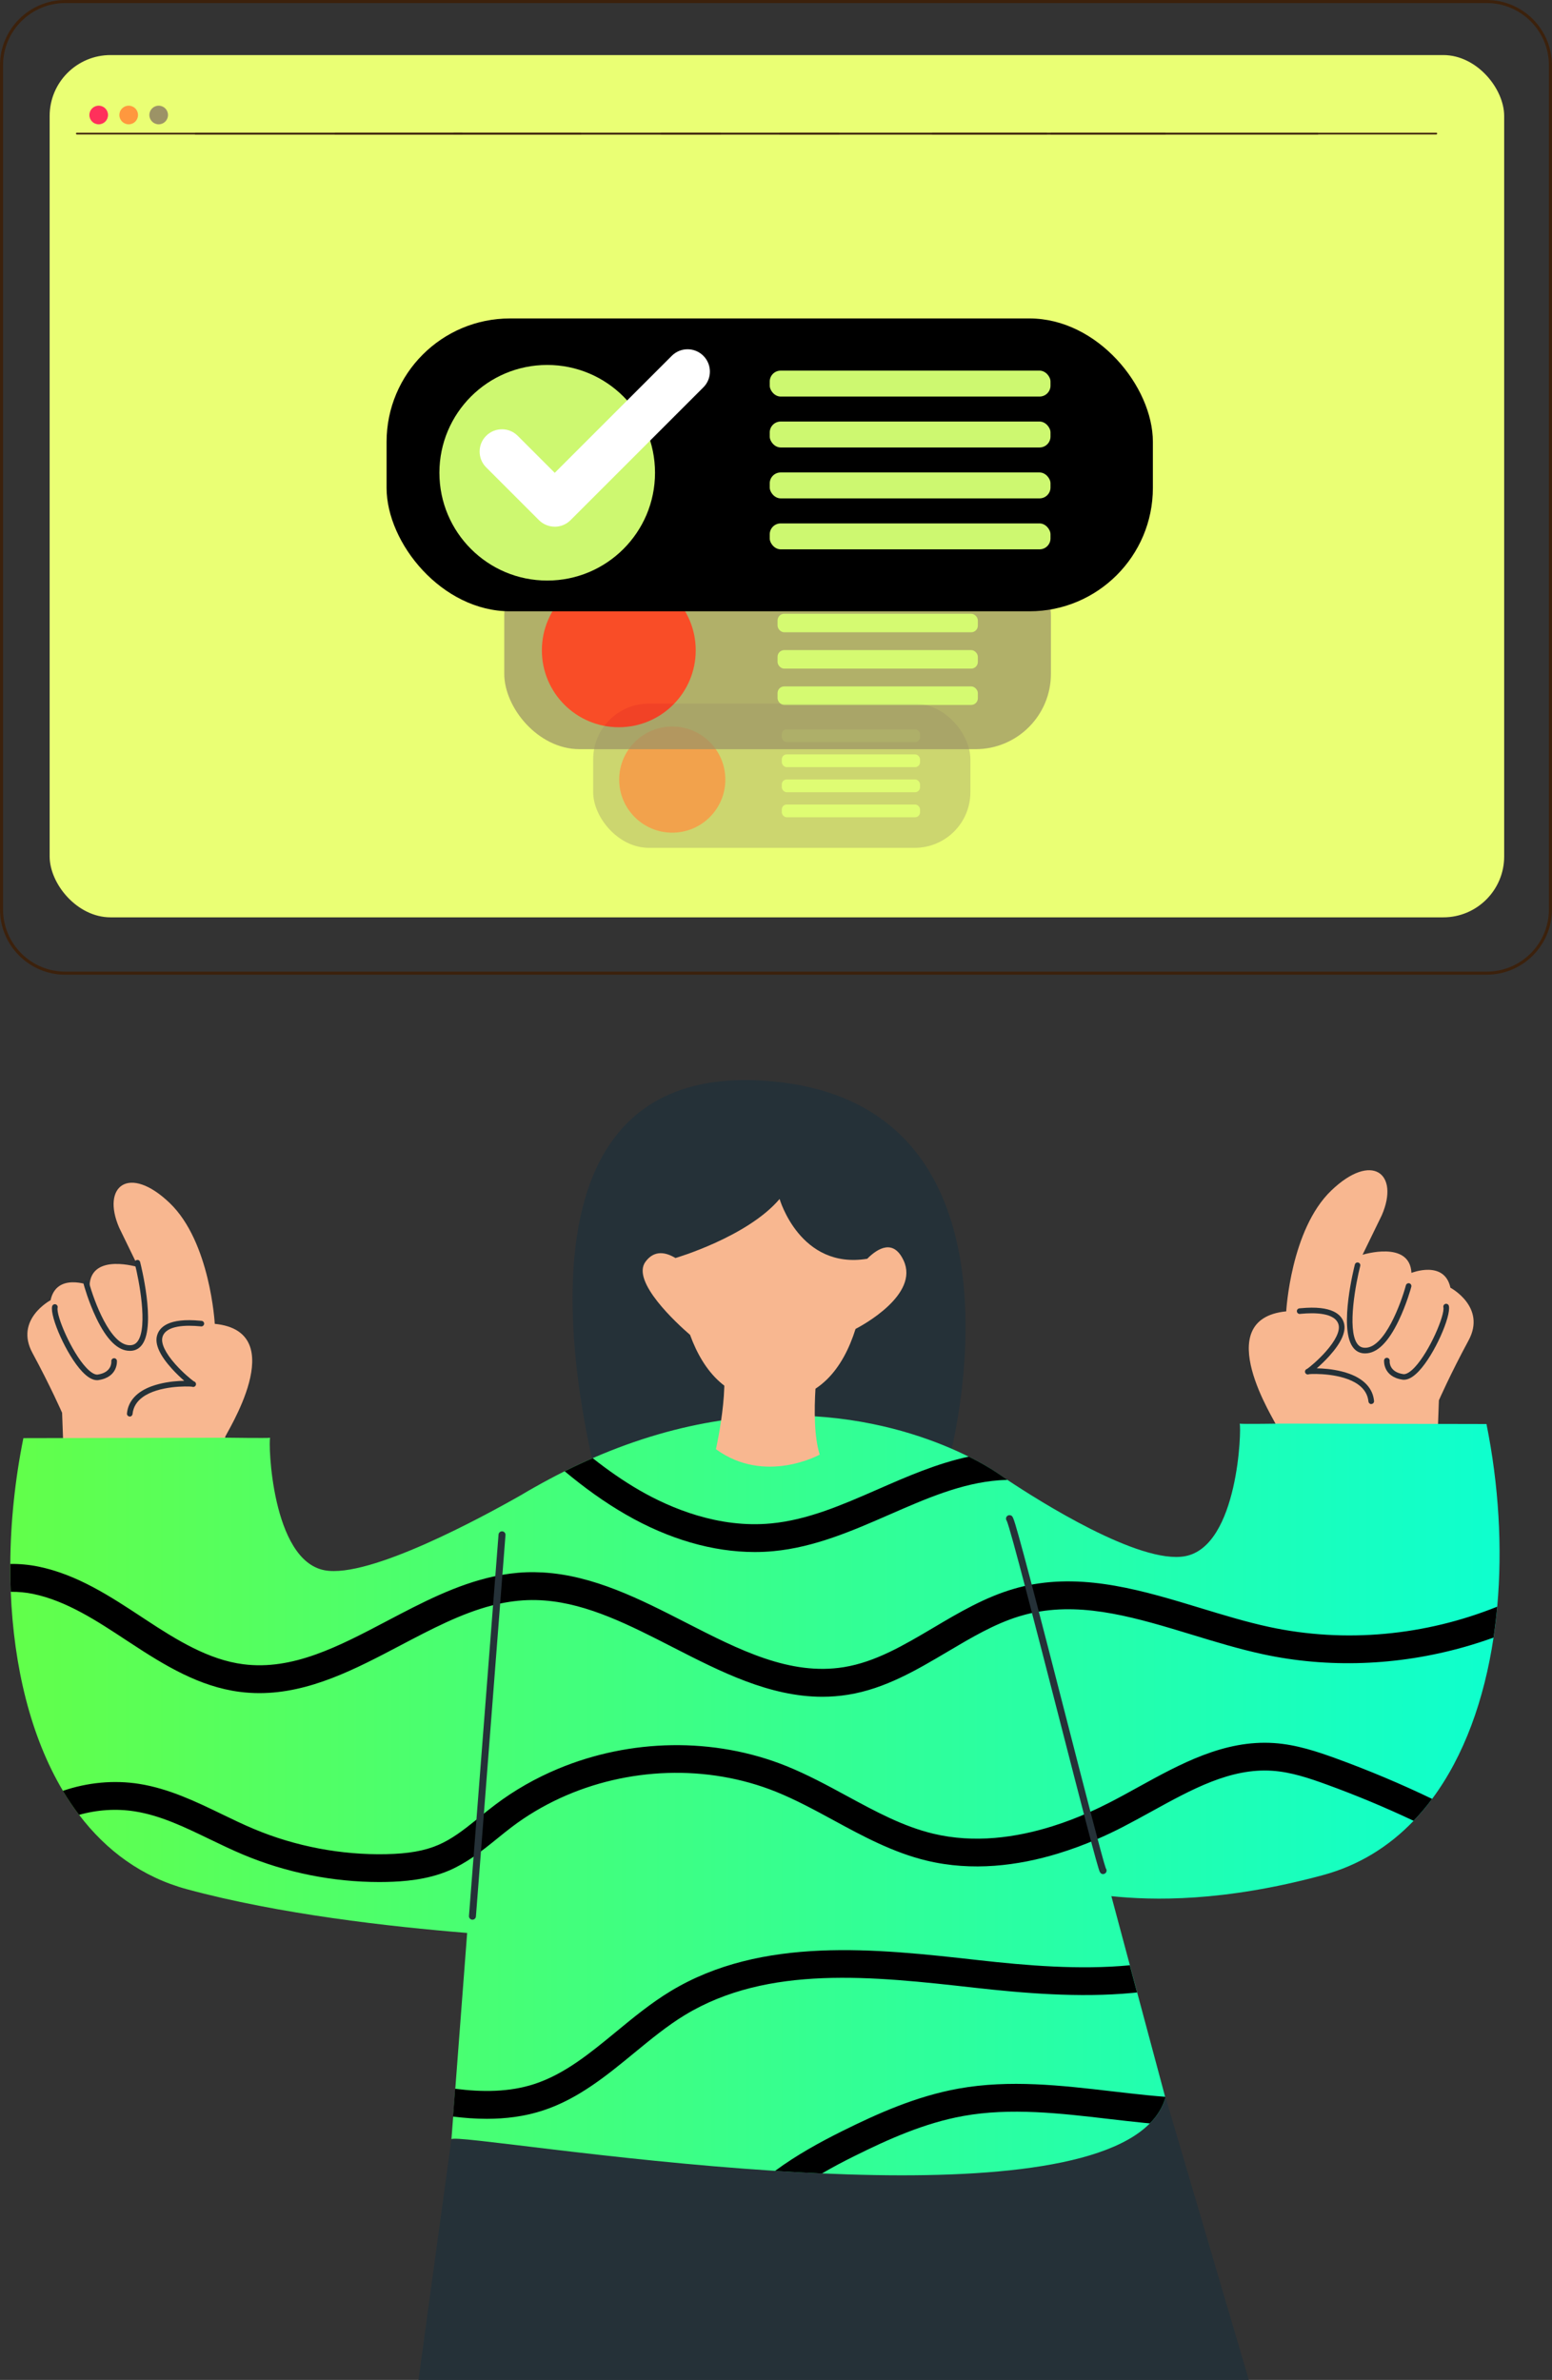 <?xml version="1.0" encoding="UTF-8"?>
<svg xmlns="http://www.w3.org/2000/svg" xmlns:xlink="http://www.w3.org/1999/xlink" id="Capa_2" data-name="Capa 2" viewBox="0 0 366.38 561.86">
  <rect x="0" y="0" width="366.38" height="561.86" fill="#333333" stroke="none"/>
  <defs>
    <style>
      .cls-1 {
        fill: #eaff74;
      }

      .cls-2 {
        fill: #78cabe;
      }

      .cls-3 {
        fill: #3c210c;
      }

      .cls-4 {
        fill: #ff0b0b;
      }

      .cls-5 {
        fill: #fff;
      }

      .cls-6 {
        fill: #cdf870;
      }

      .cls-7 {
        opacity: .73;
      }

      .cls-8 {
        fill: #ff305b;
      }

      .cls-9 {
        fill: #ff983e;
      }

      .cls-10 {
        fill: url(#Degradado_sin_nombre_7);
      }

      .cls-11 {
        fill: #f8b790;
      }

      .cls-12 {
        fill: #9c9366;
      }

      .cls-13 {
        fill: #253138;
      }

      .cls-14 {
        opacity: .38;
      }
    </style>
    <linearGradient id="Degradado_sin_nombre_7" data-name="Degradado sin nombre 7" x1="2.41" y1="423.86" x2="354" y2="423.86" gradientUnits="userSpaceOnUse">
      <stop offset="0" stop-color="#62ff4a"></stop>
      <stop offset="1" stop-color="#0effce"></stop>
    </linearGradient>
  </defs>
  <g id="Capa_1-2" data-name="Capa 1">
    <g>
      <polygon class="cls-13" points="106.56 505.04 98.79 561.86 294.81 561.86 274.22 491.96 106.56 505.04"></polygon>
      <path class="cls-13" d="M143.04,357.22c-.36-1.42-32.79-106.03,36.62-102.12,69.41,3.91,43.79,93.93,43.08,93.93s-79.7,8.18-79.7,8.18Z"></path>
      <path class="cls-11" d="M53.16,339.25c-.13-.39,15.95-24.89-2.46-26.71,0,0-1.04-19.32-10.63-28.52-9.59-9.2-16.2-4.02-11.93,5.83l4.54,9.33s-11.15-3.5-11.54,4.28c0,0-7.78-3.11-9.2,3.5,0,0-8.56,4.54-4.28,12.45,4.28,7.91,7,14.13,7,14.13l.52,14.13s36.43,1.17,36.43.78c0-.39,1.56-9.2,1.56-9.2Z"></path>
      <path class="cls-13" d="M30.63,334.43c.34,0,.62-.26.66-.6.16-1.61.97-2.96,2.41-4,3.8-2.74,10.63-2.57,11.6-2.46.04.02.07.03.1.04.35.1.72-.08.84-.43.08-.24.01-.51-.17-.69-.08-.07-.15-.13-.32-.18-.51-.35-2.51-1.96-4.35-4.03-2.34-2.64-3.43-4.9-3.06-6.36.74-2.94,5.87-2.89,8.87-2.6.18.02.26.03.32.03.36,0,.66-.3.66-.66,0-.36-.29-.65-.65-.66-.04,0-.11,0-.21-.02-7.56-.74-9.77,1.54-10.28,3.59-.5,1.99.68,4.59,3.51,7.72.95,1.05,2.03,2.08,2.93,2.87-.39,0-.79.02-1.19.04-1.7.1-4.2.4-6.52,1.25-3.52,1.29-5.53,3.51-5.81,6.41-.04.36.23.69.59.72.02,0,.04,0,.06,0Z"></path>
      <path class="cls-13" d="M30.6,318.92c.18,0,.36-.01.54-.03,1.04-.12,1.88-.65,2.5-1.57,3.18-4.66-.41-18.78-.56-19.38-.09-.35-.45-.57-.8-.47-.35.09-.57.45-.47.8,1.01,3.92,3.11,14.84.75,18.3-.41.6-.92.92-1.57,1-.12.01-.24.02-.36.02-4.61,0-8.47-10.57-9.6-14.75-.09-.35-.46-.56-.81-.47-.35.09-.56.46-.47.81.04.17,1.11,4.1,2.99,8.01,2.46,5.13,5.11,7.72,7.87,7.72Z"></path>
      <path class="cls-13" d="M22.92,325.84c.12,0,.24,0,.36-.03,4.64-.7,4.33-4.52,4.32-4.56-.03-.36-.36-.63-.72-.59-.36.03-.63.35-.6.72.02.27.11,2.63-3.2,3.13-.68.1-1.64-.47-2.72-1.62-3.51-3.74-7.15-12.35-6.76-14.18.08-.36-.15-.71-.51-.79-.36-.08-.71.15-.79.51-.52,2.41,3.35,11.39,7.08,15.36,1.28,1.36,2.46,2.05,3.52,2.05Z"></path>
      <path class="cls-11" d="M301.18,336.3c.13-.39-15.95-24.89,2.46-26.71,0,0,1.04-19.32,10.63-28.52s16.2-4.02,11.93,5.83l-4.54,9.33s11.15-3.5,11.54,4.28c0,0,7.78-3.11,9.2,3.5,0,0,8.56,4.54,4.28,12.45-4.28,7.91-7,14.13-7,14.13l-.52,14.13s-36.43,1.17-36.43.78-1.56-9.2-1.56-9.2Z"></path>
      <path class="cls-13" d="M323.71,331.48c-.34,0-.62-.26-.66-.6-.16-1.61-.97-2.96-2.41-4-3.8-2.74-10.63-2.57-11.6-2.46-.04.02-.07.03-.1.04-.35.1-.72-.08-.84-.43-.08-.24-.01-.51.17-.69.08-.07.15-.13.32-.18.51-.35,2.51-1.96,4.35-4.03,2.34-2.64,3.43-4.9,3.06-6.36-.74-2.94-5.87-2.89-8.87-2.6-.18.02-.26.03-.32.03-.36,0-.66-.3-.66-.66s.29-.65.65-.66c.04,0,.11,0,.21-.02,7.56-.74,9.77,1.54,10.28,3.59.5,1.99-.68,4.59-3.51,7.72-.95,1.05-2.03,2.08-2.93,2.87.39,0,.79.02,1.19.04,1.7.1,4.2.4,6.52,1.25,3.52,1.29,5.53,3.51,5.81,6.41.04.36-.23.69-.59.72-.02,0-.04,0-.06,0Z"></path>
      <path class="cls-13" d="M322.32,319.52c-.18,0-.36-.01-.54-.03-1.04-.12-1.88-.65-2.5-1.57-3.18-4.66.41-18.78.56-19.38.09-.35.45-.57.8-.47.35.09.57.45.47.8-1.01,3.92-3.11,14.84-.75,18.3.41.6.92.92,1.57,1,.12.01.24.02.36.02,4.61,0,8.47-10.57,9.6-14.75.09-.35.46-.56.81-.47.35.09.56.46.47.81-.04.17-1.11,4.1-2.99,8.01-2.46,5.13-5.11,7.72-7.87,7.72Z"></path>
      <path class="cls-13" d="M331.42,325.74c-.12,0-.24,0-.36-.03-4.64-.7-4.33-4.52-4.32-4.56.03-.36.36-.63.72-.59.36.03.63.35.6.72-.02.27-.11,2.63,3.2,3.13.68.1,1.64-.47,2.72-1.62,3.51-3.74,7.15-12.35,6.76-14.18-.08-.36.15-.71.51-.79.36-.08.71.15.79.51.52,2.41-3.35,11.39-7.08,15.36-1.28,1.36-2.46,2.05-3.52,2.05Z"></path>
      <path class="cls-2" d="M292.65,336.12s-.06-.01-.03-.02c0,0,.02,0,.03.02Z"></path>
      <path class="cls-2" d="M63.76,339.45s.02-.03.03-.02c.03,0,.02.02-.03.02Z"></path>
      <path class="cls-10" d="M350.9,336.19l-48.14-.1s-9.38.14-10.11.02c.45.96-.29,28.93-12.87,31.28-10.78,2.02-34.65-13.14-41.98-18.02,0,0,0,0,0,0-1.39-.93-2.18-1.48-2.18-1.48,0,0-2.42-1.75-6.93-3.99h0c-13.63-6.8-46.32-18.17-88.78.35-2.18.95-4.39,1.98-6.62,3.09-2.32,1.16-4.66,2.4-7.02,3.74,0,0,0,0-.02.01,0,0-.01,0-.02.01,0,0-.01,0-.02.01-1,.56-2,1.14-3,1.74,0,0-.02.01-.03.02-9.13,5.21-35.98,19.83-46.54,17.85-12.57-2.36-13.32-30.32-12.87-31.28-.75.11-10.11-.02-10.11-.02l-48.14.1c-1.98,9.81-3.03,19.87-3.09,29.71-.01,2.21.02,4.4.11,6.58.7,17.61,4.69,34.18,12.32,46.98,1.18,1.99,2.46,3.88,3.82,5.67,6.44,8.48,14.88,14.7,25.46,17.56,21.86,5.92,47.89,8.83,66.14,10.32l-2.8,36.78-.5,6.57-.41,5.35c.63-1.05,37.34,4.96,76.4,7.47,3.68.24,7.38.44,11.07.6,33.32,1.49,66.03-.29,77.41-11.81,1.75-1.77,3-3.77,3.67-6.03l-.07-.26-6.6-24.62-1.72-6.42-4.37-16.31c9.73,1,26.34,1.42,49.94-4.97,8.49-2.3,15.61-6.76,21.42-12.83,1.55-1.62,3.01-3.35,4.38-5.19,7.54-10.14,12.29-23.42,14.48-38.06.36-2.4.65-4.83.87-7.29,1.26-13.95.35-28.81-2.54-43.13Z"></path>
      <path class="cls-11" d="M213.32,297.6c-2.38-5.13-6.05-2.97-8.61-.42.47-8.71-.34-15.69-.34-15.69h-45.01c.1.52-.47,7.21.09,15.51-2.13-1.3-4.94-2.04-7.08.89-3.41,4.65,7.44,14.58,10.53,17.25,3.18,8.72,9,15.69,19.56,15.6,10.88-.09,16.59-7.75,19.51-17,1.6-.83,15.08-8.11,11.35-16.14Z"></path>
      <path class="cls-11" d="M193.51,318.09s-2.64,17.02,0,25.32c0,0-12.92,7.18-24.5-1.28,0,0,4.49-19.87,0-24.04h24.5Z"></path>
      <path class="cls-13" d="M159.45,297s16.97-4.96,24.59-13.94c0,0,4.82,16.71,20.67,14.12,0,0,15.47-20.96-19.89-27.21s-25.37,27.03-25.37,27.03Z"></path>
      <path d="M353.44,379.32c-.22,2.46-.51,4.89-.87,7.29-2.28.82-4.59,1.57-6.93,2.23-15.69,4.43-32.11,5.02-47.48,1.7-5.61-1.21-11.25-2.93-16.69-4.59-12.88-3.92-25.08-7.64-37.07-5.31-.78.15-1.55.33-2.32.53-.53.14-1.06.29-1.58.45-5.81,1.8-11.17,4.98-16.81,8.32-7.26,4.3-14.76,8.75-23.46,10.15-2.06.33-4.09.49-6.1.49-12.47,0-24.02-5.92-35.25-11.67-10.25-5.25-20-10.24-30.24-11.05-1.39-.11-2.79-.14-4.2-.09-2.81.11-5.56.55-8.28,1.25-7.29,1.88-14.35,5.6-21.71,9.47-10.51,5.53-21.34,11.23-33.22,11.23-1.54,0-3.09-.1-4.66-.3-9.48-1.23-17.65-6.19-25.87-11.61l-.74-.48c-7.02-4.63-14.29-9.43-22.24-11.05-1.63-.33-3.38-.5-5.18-.48-.09-2.18-.12-4.37-.11-6.58,2.21-.03,4.44.18,6.61.62,9.19,1.88,16.99,7.03,24.54,12l.73.48c7.55,4.98,15,9.53,23.1,10.58,11.67,1.51,22.51-4.19,33.98-10.23,8.08-4.25,16.38-8.62,25.3-10.52,2.45-.52,4.95-.86,7.51-.96,1.3-.05,2.6-.03,3.88.04,12.01.67,23.07,6.33,33.8,11.82,12.65,6.48,24.6,12.59,37.31,10.54,7.47-1.21,14.12-5.15,21.17-9.32,6.02-3.57,12.24-7.25,19.19-9.23h0c.3-.09.59-.17.89-.25.76-.2,1.52-.38,2.29-.53,13.76-2.82,27.44,1.35,40.68,5.38,5.32,1.62,10.83,3.3,16.17,4.45,18.03,3.9,36.95,2.03,53.9-4.79Z"></path>
      <path d="M338.09,424.67c-1.37,1.84-2.83,3.57-4.38,5.19-6.72-3.17-13.59-6.04-20.55-8.57-4.07-1.48-8.41-2.95-12.83-3.24-9.86-.66-18.93,4.35-28.54,9.64-2.23,1.23-4.53,2.49-6.81,3.67-1.92.99-4,1.98-6.22,2.93-2.81,1.21-5.84,2.34-9.02,3.31-9.38,2.86-20.18,4.26-30.96,1.67-7.96-1.91-15.12-5.79-22.03-9.55-4.4-2.39-8.96-4.86-13.57-6.72-16.24-6.53-35.09-5.78-50.93,1.5-4.04,1.86-7.89,4.14-11.45,6.84-1.13.86-2.23,1.75-3.39,2.69-1.86,1.51-3.76,3.04-5.79,4.43-1.74,1.19-3.58,2.26-5.58,3.13-5.25,2.25-10.93,2.62-14.75,2.71-.57.01-1.15.02-1.72.02-10.97,0-22.04-2.22-32.14-6.46-2.7-1.13-5.35-2.41-7.92-3.65-5.94-2.87-11.56-5.59-17.62-6.56-4.4-.71-8.93-.4-13.22.81-1.36-1.79-2.64-3.69-3.82-5.67,5.79-1.98,12.04-2.6,18.08-1.63,7.01,1.13,13.33,4.18,19.43,7.13,2.49,1.2,5.06,2.45,7.6,3.51,9.79,4.11,20.57,6.16,31.19,5.94,5.27-.11,9.07-.78,12.3-2.17,3.15-1.35,5.94-3.49,8.83-5.82.33-.26.66-.53.99-.8,1.15-.93,2.34-1.9,3.56-2.82,4.59-3.48,9.62-6.34,14.92-8.55,16.98-7.09,36.74-7.54,53.87-.65,4.96,2,9.68,4.56,14.25,7.04,6.84,3.71,13.31,7.22,20.43,8.93,9.71,2.33,19.57.94,28.16-1.76,3.04-.95,5.92-2.07,8.58-3.25,1.75-.77,3.4-1.57,4.94-2.36,2.2-1.13,4.45-2.37,6.64-3.58,10.01-5.52,20.37-11.23,32.14-10.44,5.27.35,10.32,2.06,14.64,3.63,7.69,2.8,15.28,5.99,22.68,9.55Z"></path>
      <path d="M268.44,470.39c-.38.04-.76.08-1.14.11-12.57,1.19-25.88.04-37.25-1.23-23.96-2.69-48.74-5.47-68.39,6.46-4.16,2.53-8.12,5.79-11.95,8.94-6.47,5.32-13.17,10.83-21.5,13.57-4.36,1.43-8.83,1.98-13.28,1.98-2.68,0-5.35-.2-7.98-.53l.5-6.57c6.31.82,12.77.83,18.71-1.12,7.16-2.35,13.09-7.23,19.37-12.4,4.01-3.3,8.15-6.71,12.72-9.48,21.57-13.1,48.64-10.06,72.53-7.38,11.65,1.31,24.09,2.36,35.93,1.23l1.72,6.42Z"></path>
      <path d="M275.11,495.27c-.67,2.26-1.91,4.26-3.67,6.03-.46-.04-.92-.09-1.38-.13-2.8-.28-5.64-.61-8.39-.93-11.37-1.33-23.13-2.7-34.26-.69-9.18,1.65-17.77,5.52-25.7,9.46-2.5,1.24-5.1,2.6-7.68,4.11-3.69-.16-7.39-.37-11.07-.6,5.1-3.77,10.68-6.82,15.84-9.39,8.36-4.15,17.47-8.24,27.46-10.04,12.09-2.18,24.34-.75,36.19.63,2.72.32,5.54.64,8.28.92,1.4.14,2.84.27,4.32.38l.07.26Z"></path>
      <path d="M237.8,349.38c-.49.01-.99.03-1.47.06-.1,0-.19.01-.29.02-.07,0-.13,0-.2.01-8.87.67-17.15,4.29-25.91,8.12-8.65,3.78-17.6,7.69-27.31,8.61-1.46.14-2.94.21-4.43.21-9.88,0-20.3-3.01-30.41-8.83-5.17-2.97-9.97-6.48-14.48-10.24,2.23-1.11,4.44-2.14,6.62-3.09,3.54,2.8,7.24,5.39,11.14,7.64,7.29,4.19,18.57,8.94,30.95,7.77,8.67-.82,16.75-4.35,25.3-8.09,6.87-3.01,13.92-6.09,21.39-7.68h0c4.51,2.25,6.93,3.99,6.93,3.99,0,0,.8.56,2.18,1.48Z"></path>
      <path class="cls-13" d="M260.41,442.44c-.66,0-.82-.54-1.08-1.36-.16-.51-.37-1.26-.65-2.25-.51-1.82-1.21-4.45-2.15-8.05-1.76-6.71-4.07-15.69-6.51-25.2-5.11-19.9-11.47-44.62-12.35-46.53-.17-.21-.23-.5-.14-.78.14-.43.61-.66,1.04-.52.49.16.59.2,1.89,4.81.7,2.5,1.66,6.06,2.93,10.88,2.35,8.9,5.33,20.51,8.21,31.73,4.3,16.74,8.75,34.04,9.45,35.92.15.19.22.45.16.71-.09.37-.42.63-.8.64h0ZM259.62,441.41h0s0,0,0,0ZM238.04,359.31s0,0,0,0c0,0,0,0,0,0ZM238.04,359.31s0,0,0,0c0,0,0,0,0,0ZM238.04,359.31s0,0,0,0c0,0,0,0,0,0ZM238.04,359.31s0,0,0,0c0,0,0,0,0,0ZM238.03,359.31s0,0,0,0c0,0,0,0,0,0ZM238.03,359.3s0,0,0,0t0,0Z"></path>
      <path class="cls-13" d="M111.53,453.21s-.04,0-.06,0c-.45-.04-.79-.43-.76-.88l6.98-90.05c.04-.45.43-.79.88-.76.45.04.79.43.76.88l-6.98,90.05c-.03.43-.39.76-.82.76Z"></path>
    </g>
    <path class="cls-3" d="M350.97,230.12H15.41c-8.5,0-15.41-6.91-15.41-15.41V15.41C0,6.91,6.91,0,15.41,0h335.55c8.5,0,15.41,6.91,15.41,15.41v199.29c0,8.5-6.91,15.41-15.41,15.41ZM15.41.72C7.31.72.72,7.31.72,15.41v199.29c0,8.1,6.59,14.69,14.69,14.69h335.55c8.1,0,14.69-6.59,14.69-14.69V15.41c0-8.1-6.59-14.69-14.69-14.69H15.41Z"></path>
    <rect class="cls-1" x="11.72" y="13" width="343.37" height="203.57" rx="14.38" ry="14.38"></rect>
    <g>
      <g>
        <path class="cls-3" d="M109.07,31.74H18.13c-.11,0-.2-.09-.2-.2s.09-.2.2-.2h90.95c.11,0,.2.09.2.2s-.09.2-.2.2Z"></path>
        <path class="cls-3" d="M170.07,31.74h-90.95c-.11,0-.2-.09-.2-.2s.09-.2.2-.2h90.95c.11,0,.2.09.2.2s-.09.2-.2.2Z"></path>
        <path class="cls-3" d="M247.07,31.74h-90.95c-.11,0-.2-.09-.2-.2s.09-.2.2-.2h90.95c.11,0,.2.09.2.2s-.09.2-.2.2Z"></path>
        <path class="cls-3" d="M311.07,31.74h-90.95c-.11,0-.2-.09-.2-.2s.09-.2.2-.2h90.95c.11,0,.2.09.2.2s-.09.2-.2.2Z"></path>
      </g>
      <circle class="cls-8" cx="23.3" cy="27.15" r="2.2"></circle>
      <circle class="cls-9" cx="30.38" cy="27.15" r="2.2"></circle>
      <circle class="cls-12" cx="37.46" cy="27.15" r="2.2"></circle>
    </g>
    <g>
      <path class="cls-3" d="M137.07,31.74H46.13c-.11,0-.2-.09-.2-.2s.09-.2.2-.2h90.95c.11,0,.2.09.2.2s-.09.2-.2.2Z"></path>
      <path class="cls-3" d="M198.07,31.74h-90.95c-.11,0-.2-.09-.2-.2s.09-.2.2-.2h90.95c.11,0,.2.09.2.2s-.09.2-.2.2Z"></path>
      <path class="cls-3" d="M275.07,31.74h-90.95c-.11,0-.2-.09-.2-.2s.09-.2.2-.2h90.95c.11,0,.2.09.2.2s-.09.2-.2.2Z"></path>
      <path class="cls-3" d="M339.07,31.74h-90.95c-.11,0-.2-.09-.2-.2s.09-.2.2-.2h90.95c.11,0,.2.09.2.2s-.09.2-.2.2Z"></path>
    </g>
    <g class="cls-14">
      <rect class="cls-12" x="140.03" y="166.12" width="89.05" height="34.04" rx="13.14" ry="13.14"></rect>
      <circle class="cls-4" cx="158.7" cy="184.05" r="12.53"></circle>
      <rect class="cls-6" x="184.56" y="172.18" width="32.63" height="3.01" rx="1.16" ry="1.16"></rect>
      <rect class="cls-6" x="184.56" y="178.1" width="32.63" height="3.01" rx="1.16" ry="1.16"></rect>
      <rect class="cls-6" x="184.56" y="184.02" width="32.63" height="3.01" rx="1.16" ry="1.16"></rect>
      <rect class="cls-6" x="184.56" y="189.93" width="32.63" height="3.01" rx="1.16" ry="1.16"></rect>
    </g>
    <g class="cls-7">
      <rect class="cls-12" x="119.04" y="127.54" width="129.05" height="49.33" rx="17.78" ry="17.78"></rect>
      <circle class="cls-4" cx="146.08" cy="153.53" r="18.16"></circle>
      <rect class="cls-6" x="183.56" y="136.33" width="47.28" height="4.37" rx="1.57" ry="1.57"></rect>
      <rect class="cls-6" x="183.56" y="144.9" width="47.28" height="4.37" rx="1.57" ry="1.57"></rect>
      <rect class="cls-6" x="183.56" y="153.48" width="47.28" height="4.37" rx="1.57" ry="1.57"></rect>
      <rect class="cls-6" x="183.56" y="162.05" width="47.28" height="4.37" rx="1.57" ry="1.57"></rect>
    </g>
    <g>
      <rect x="91.26" y="75.18" width="180.9" height="69.14" rx="29.14" ry="29.14"></rect>
      <circle class="cls-6" cx="129.18" cy="111.61" r="25.45"></circle>
      <path class="cls-5" d="M130.96,124.34c-1.4,0-2.74-.56-3.73-1.54l-12.46-12.46c-2.06-2.06-2.06-5.4,0-7.45,2.06-2.06,5.4-2.06,7.45,0l8.74,8.74,27.63-27.63c2.06-2.06,5.4-2.06,7.45,0,2.06,2.06,2.06,5.4,0,7.45l-31.36,31.36c-.99.99-2.33,1.54-3.73,1.54Z"></path>
      <rect class="cls-6" x="181.71" y="87.5" width="66.28" height="6.12" rx="2.58" ry="2.58"></rect>
      <rect class="cls-6" x="181.71" y="99.52" width="66.28" height="6.12" rx="2.58" ry="2.58"></rect>
      <rect class="cls-6" x="181.71" y="111.54" width="66.28" height="6.12" rx="2.58" ry="2.58"></rect>
      <rect class="cls-6" x="181.71" y="123.57" width="66.28" height="6.12" rx="2.58" ry="2.58"></rect>
    </g>
  </g>
</svg>
